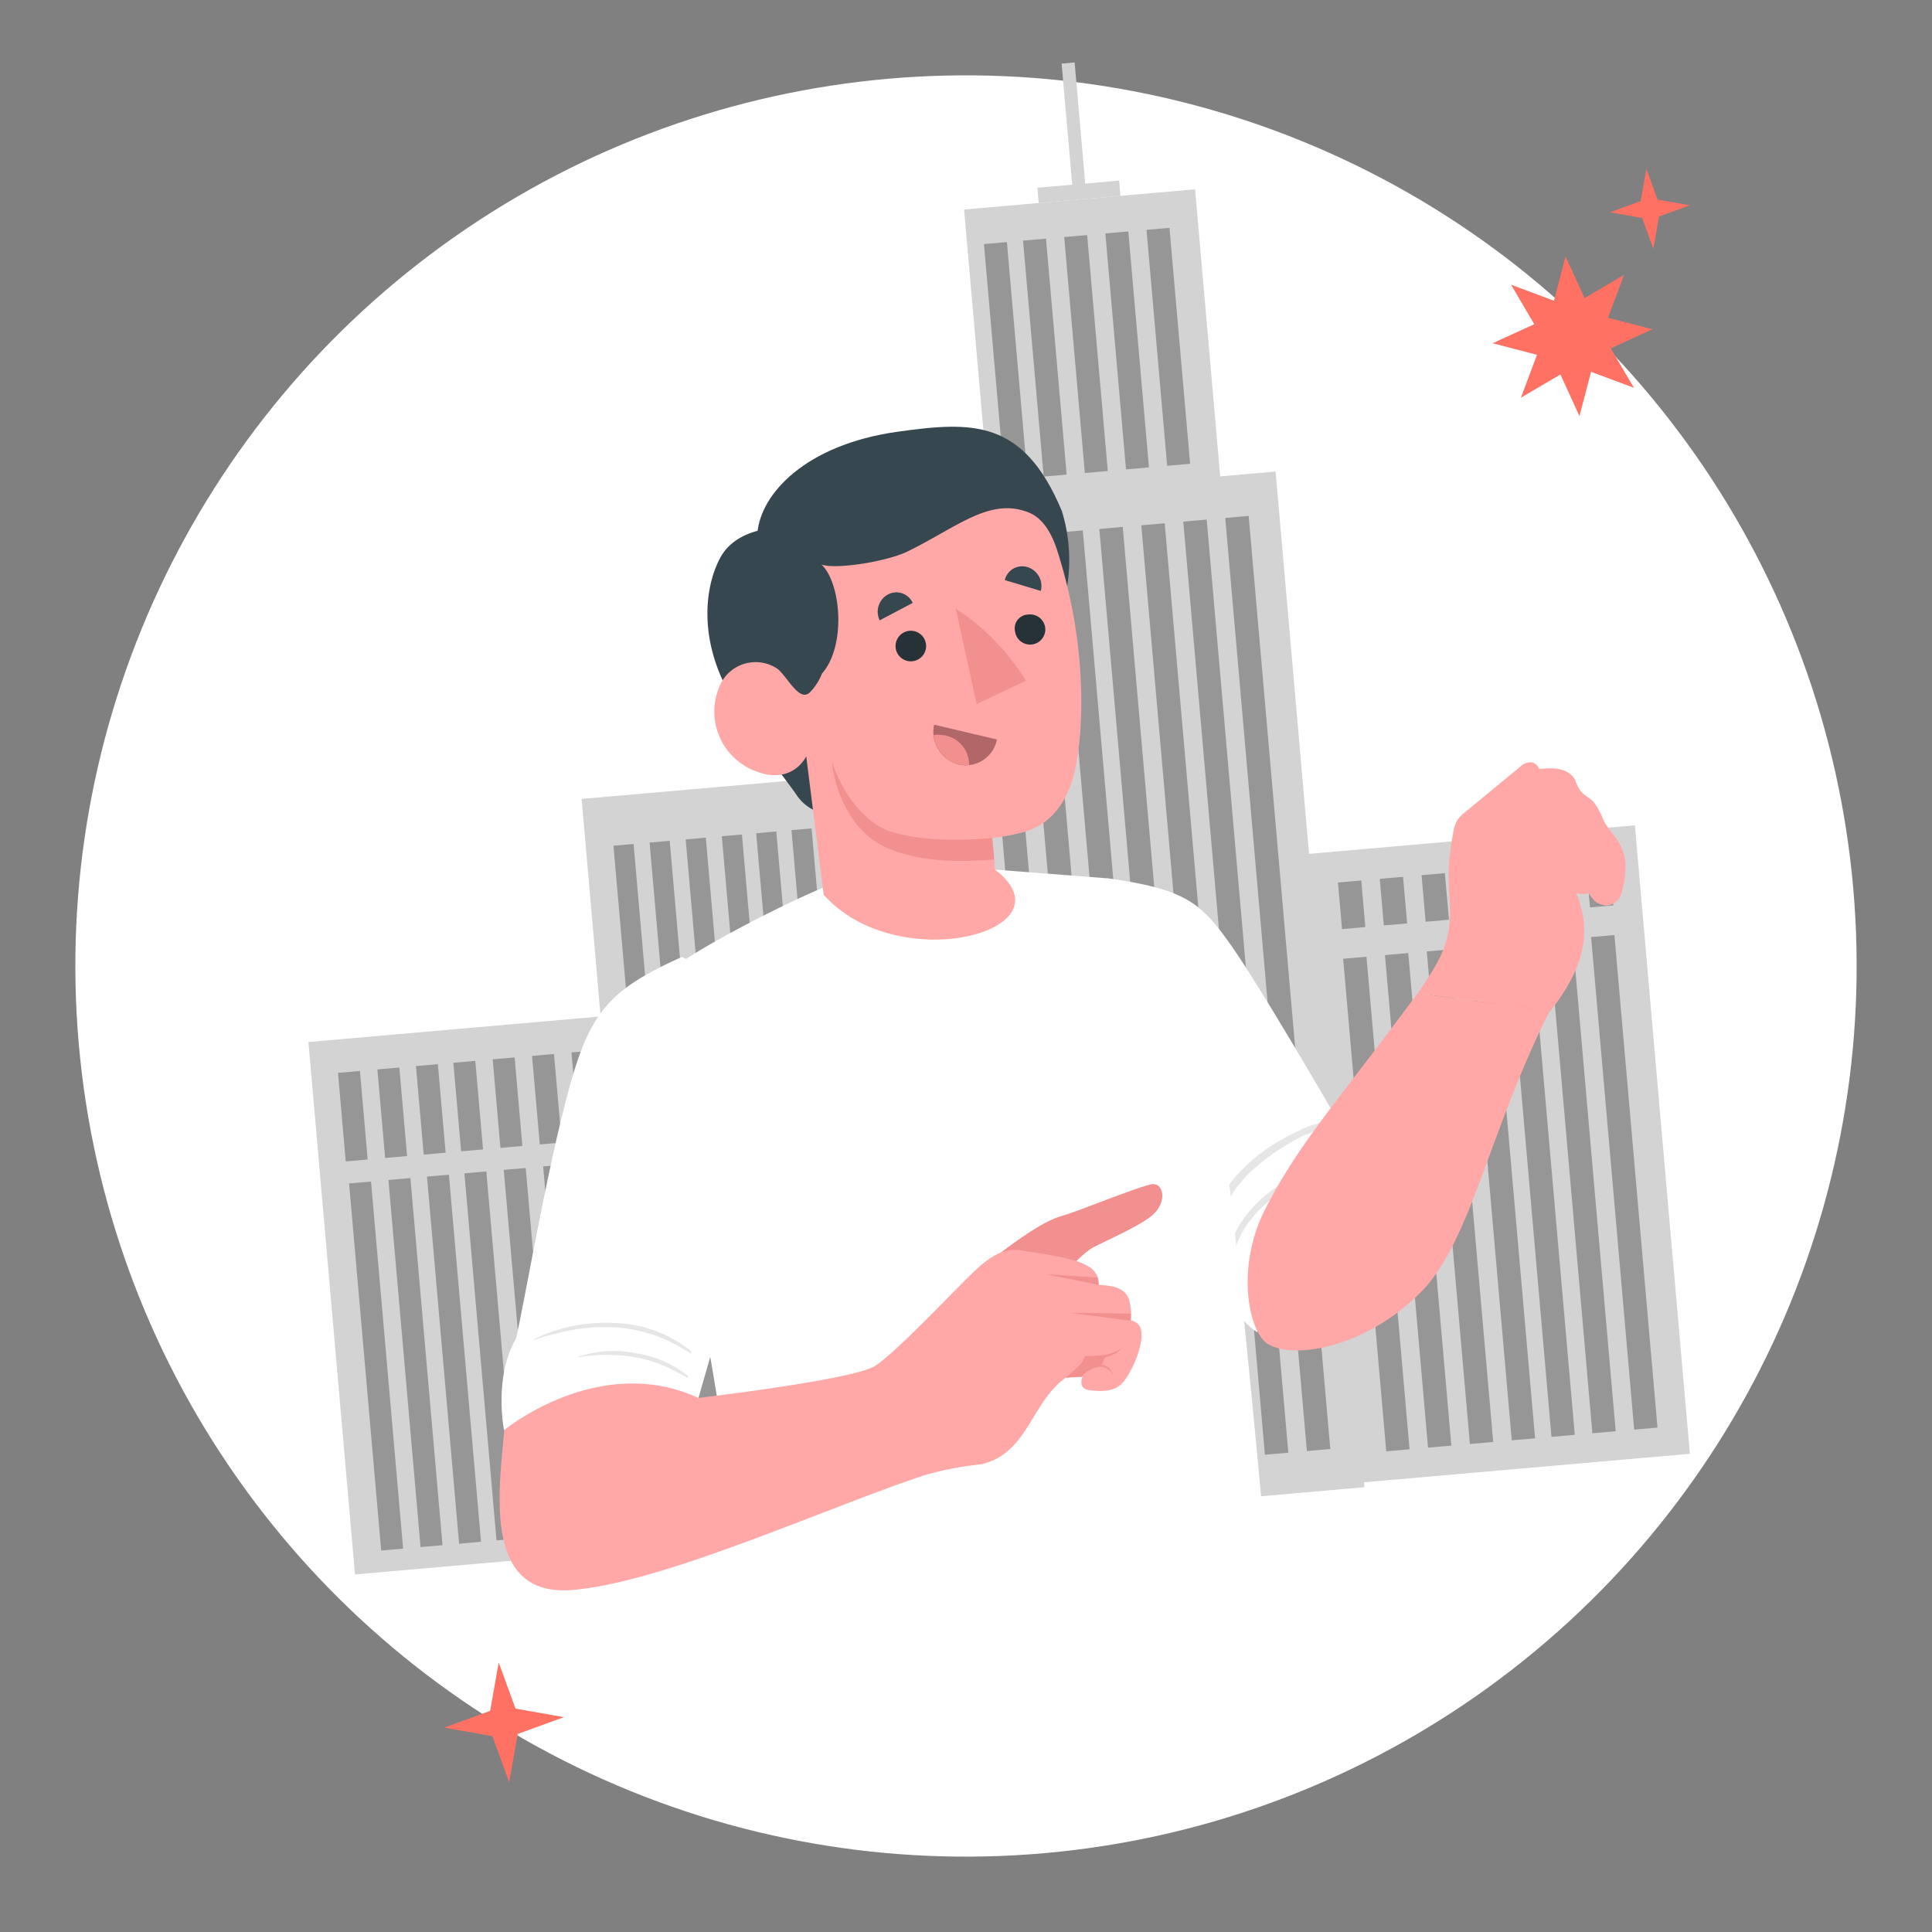 <svg width="282" height="282" fill="none" xmlns="http://www.w3.org/2000/svg"><rect width="100%" height="100%" fill="#808080" stroke="none"/><g clip-path="url(#clip0_723_5609)"><circle cx="141" cy="140.999" r="130" transform="rotate(-5 141 140.999)" fill="#fff"/><path d="M84.893 116.614l59.119-5.172 9.567 109.354-59.119 5.172-9.567-109.354z" fill="#D3D3D3"/><path d="M100.916 221.747l-2.935.256-5.432-62.081 2.936-.256 5.431 62.081zm5.274-.462l-2.936.257-5.431-62.081 2.935-.257 5.432 62.081zm5.269-.461l-2.936.257L103.092 159l2.936-.257 5.431 62.081zm5.274-.461l-2.936.257-5.432-62.081 2.936-.257 5.432 62.081zm5.011-.439l-2.935.257-5.432-62.081 2.936-.257 5.431 62.081zm5.16-.451l-2.935.256-5.432-62.081 2.936-.256 5.431 62.081zm5.274-.461l-2.936.257-5.431-62.081 2.936-.257 5.431 62.081zm5.594-.49l-2.936.257-5.431-62.081 2.935-.257 5.432 62.081zm5.273-.461l-2.936.256-5.431-62.081 2.936-.257 5.431 62.082zm5.129-.449l-2.936.257-5.431-62.081 2.936-.257 5.431 62.081zm-52.832-61.696l-2.936.256-2.863-32.728 2.936-.257 2.863 32.729zm5.273-.462l-2.935.257-2.864-32.729 2.936-.256 2.863 32.728zm5.27-.461l-2.936.257-2.863-32.728 2.936-.257 2.863 32.728zm5.273-.461l-2.935.257-2.864-32.729 2.936-.257 2.863 32.729zm5.016-.439l-2.936.257-2.863-32.729 2.936-.257 2.863 32.729zm5.152-.451l-2.935.257-2.864-32.729 2.936-.256 2.863 32.728zm5.278-.462l-2.936.257-2.863-32.728 2.935-.257 2.864 32.728zm5.898-.515l-2.936.256-2.863-32.728 2.936-.257 2.863 32.729zm5.27-.462l-2.936.257-2.863-32.729 2.935-.256 2.864 32.728zm5.004-.437l-2.936.256-2.864-32.728 2.936-.257 2.864 32.729zm10.74 69.552c.068-.006-2.028-24.553-4.676-54.827-2.649-30.274-4.849-54.822-4.916-54.817-.067.006 2.033 24.553 4.683 54.837 2.649 30.285 4.847 54.813 4.909 54.807z" fill="#969696"/><path d="M190.237 124.704l48.396-4.234 8.025 91.729-48.396 4.234-8.025-91.729z" fill="#D3D3D3"/><path d="M205.742 211.539l-3.402.297-6.29-71.892 3.402-.298 6.29 71.893zm6.101-.534l-3.402.298-6.289-71.893 3.401-.298 6.29 71.893zm6.109-.535l-3.401.298-6.29-71.893 3.402-.297 6.289 71.892zm6.11-.534l-3.402.298-6.29-71.893 3.402-.298 6.29 71.893zm5.797-.507l-3.402.298-6.29-71.893 3.402-.298 6.29 71.893zm5.972-.523l-3.401.298-6.29-71.893 3.402-.297 6.289 71.892zm6.102-.534l-3.402.298-6.29-71.893 3.402-.298 6.29 71.893zm-42.645-73.057l-3.401.297-.595-6.798 3.402-.298.594 6.799zm6.102-.534l-3.402.298-.594-6.799 3.401-.297.595 6.798zm6.102-.534l-3.402.297-.595-6.798 3.402-.298.595 6.799zm6.113-.535l-3.402.298-.595-6.799 3.402-.297.595 6.798zm5.801-.508l-3.402.298-.595-6.798 3.402-.298.595 6.798zm5.976-.522l-3.402.297-.594-6.798 3.401-.297.595 6.798zm6.098-.533l-3.402.297-.595-6.798 3.402-.298.595 6.799z" fill="#969696"/><path d="M45.017 152.095l45.553-3.986 6.8 77.713-45.554 3.985-6.799-77.712z" fill="#D3D3D3"/><path d="M85.018 169.756l3.205-.28 4.688 53.584-3.205.28-4.688-53.584zm-5.738.501l3.2-.279 4.688 53.584-3.2.28-4.687-53.585zm-5.75.504l3.204-.281 4.688 53.585-3.205.28-4.688-53.584zm-5.745.502l3.2-.28 4.687 53.585-3.2.28-4.687-53.585zm-5.461.478l3.2-.28 4.688 53.585-3.2.28-4.688-53.585zm-5.627.493l3.205-.281 4.688 53.585-3.205.28-4.688-53.584zm-5.744.502l3.2-.28 4.687 53.584-3.2.28-4.687-53.584zm32.455-19.115l3.205-.281 1.131 12.924-3.205.28-1.13-12.923zm-5.75.502l3.205-.28 1.131 12.923-3.205.281-1.13-12.924zm-5.746.503l3.205-.281 1.13 12.924-3.204.28-1.13-12.923zm-5.737.502l3.2-.28 1.13 12.924-3.2.28-1.13-12.924zm-5.461.478l3.2-.28 1.13 12.923-3.2.28-1.13-12.923zm-5.63.493l3.205-.281 1.13 12.924-3.204.28-1.13-12.923zm-5.75.502l3.205-.28 1.13 12.923-3.204.281-1.13-12.924z" fill="#969696"/><path d="M137.6 73.075l48.588-4.25 12.97 148.253-48.587 4.251L137.6 73.075zm13.821-45.671l11.934-1.045.196 2.232-11.935 1.044-.195-2.232z" fill="#D3D3D3"/><path d="M154.955 9.281l1.9-.166 1.605 18.335-1.901.166-1.604-18.335zm-14.234 21.302l33.717-2.95 3.728 42.618-33.717 2.95-3.728-42.618z" fill="#D3D3D3"/><path d="M167.349 33.552l3.35-.293 3.013 34.437-3.35.293-3.013-34.437zm-6.008.525l3.35-.293 3.013 34.437-3.35.293-3.013-34.437zm-6.007.526l3.35-.293 3.012 34.437-3.349.293-3.013-34.437zm-6.008.526l3.35-.294 3.013 34.438-3.35.293-3.013-34.438zm-5.707.499l3.35-.293 3.013 34.437-3.35.293-3.013-34.437zm35.222 39.975l3.417-.299L194.173 211.5l-3.417.299-11.915-136.195zm-6.125.536l3.417-.3 11.915 136.196-3.417.299-11.915-136.195zm-6.129.537l3.417-.299 11.915 136.195-3.417.299-11.915-136.195zm-6.125.536l3.417-.3 11.915 136.196-3.417.299-11.915-136.195zm-5.832.51l3.417-.3 11.915 136.196-3.417.299L154.63 77.722zm-6 .525l3.417-.3 11.915 136.196-3.417.299L148.63 78.247zm-6.125.536l3.417-.3 11.915 136.196-3.417.299-11.915-136.195z" fill="#969696"/><g clip-path="url(#clip1_723_5609)" fill="#FE7163"><path d="M228.507 37.426l2.783 6.08 5.762-3.392-2.34 6.263 6.47 1.685-6.079 2.783 3.391 5.761-6.262-2.339-1.686 6.47-2.782-6.08-5.762 3.392 2.339-6.263-6.47-1.685 6.079-2.783-3.391-5.761 6.263 2.34 1.685-6.47zm11.801-12.776l1.636 4.486 4.702.831-4.486 1.636-.832 4.702-1.636-4.486-4.702-.832 4.487-1.636.831-4.702z"/></g><path d="M72.792 242.664l2.454 6.729 7.053 1.248-6.73 2.453-1.247 7.053-2.453-6.729-7.053-1.248 6.729-2.453 1.247-7.053z" fill="#FE7163"/><path d="M161.597 128.188c11.501 1.611 13.676 3.58 18.003 9.665 4.327 6.084 15.507 25.429 15.507 25.429s1.147-.936 4.456 5.318c3.31 6.253 2.529 7.212 2.529 7.212a14.81 14.81 0 00-10.383 4.718c-4.597 4.877-8.205 13.909-8.205 13.909s-1.226-.547-4.467-4.4c-3.242-3.853-24.842-32.374-24.842-32.374l7.406-29.477h-.004z" fill="#fff"/><path opacity=".1" d="M182.895 170.728a30.757 30.757 0 014.856-3.58c.834-.52 1.698-.989 2.585-1.404a24.469 24.469 0 002.973-1.333c.247-.167-.053-.609-.287-.578-1.122.215-2.209.59-3.224 1.118a29.26 29.26 0 00-3.054 1.576 26.03 26.03 0 00-5.322 4.064c-2.89 2.87-5.381 7.014-4.603 11.25.016.18.281.383.335.087.267-2.215.919-4.37 1.93-6.359a18.06 18.06 0 013.814-4.849l-.003.008zm12.238-1.296c-.976.1-1.928.35-2.828.745-.91.323-1.796.699-2.664 1.124a24.26 24.26 0 00-5.016 3.252 17.522 17.522 0 00-3.71 4.251 9.79 9.79 0 00-1.129 2.796 13.127 13.127 0 00-.462 3.115c.008.09.125.226.191.1.353-.947.654-1.911.899-2.892.338-.957.777-1.875 1.316-2.733a18.27 18.27 0 013.838-4.17 25.304 25.304 0 014.608-2.955 32.056 32.056 0 012.518-1.137c.875-.265 1.72-.615 2.526-1.046.167-.171.075-.464-.09-.45h.003z" fill="#000"/><path d="M211.607 131.377c.004 1.381.24 3.374-.508 5.995-.715 2.502-2.114 4.543-4.139 7.614l19.308 2.614c5.392-6.883 7.124-13.265 1.491-21.395 1.665-3.697.384-7.907-2.662-9.778-2.401-1.473-5.612-1.319-8.145.386-4.426 6.37-5.36 11.232-5.349 14.564h.004z" fill="#FFA8A7"/><path d="M211.605 131.376a44.378 44.378 0 01-.161-4.54c.118-1.777.344-3.545.675-5.294a4.802 4.802 0 01.679-1.957c.291-.37.626-.705 1.001-.989 2.636-2.186 5.274-4.362 7.92-6.53a2.42 2.42 0 011.827-.8c.902.132 1.347 1.191 1.362 2.105.086 3.224-2.88 5.799-3.283 9.004a24.189 24.189 0 00.223 4.219 4.675 4.675 0 01-1.255 3.891 4.98 4.98 0 01-2.533.966 10.93 10.93 0 01-3.918.081 8.833 8.833 0 00-2.54-.155l.003-.001z" fill="#FFA8A7"/><path d="M221.153 113.188c2.369-.876 7.352-2.133 8.818.748l.011.13c.181.486.421.948.71 1.378.516.66 1.396 1.004 1.922 1.613a11.182 11.182 0 011.469 2.75c.596 1.111 1.484 2.004 2.166 3.068.558.929.9 1.975 1.002 3.053a13.573 13.573 0 01-.576 4.474 2.312 2.312 0 01-2.348 1.75 3.276 3.276 0 01-1.517-.601 7.762 7.762 0 01-.913-1.164c-.541.128-1.1.133-1.647.028a2.394 2.394 0 01-1.413-1.185 4.97 4.97 0 01-.486-1.815c-1.633.314-2.423-1.358-2.462-2.714-.06-2.18 1.125-5.555-.643-7.352.048-.03-4.093-4.157-4.093-4.157v-.004zm-14.257 31.805c-11.436 15.577-17.307 21.758-22.279 31.615-4.362 8.64-2.256 18.045.496 19.586 4.014 2.331 14.426.359 22.324-7.631 7.292-7.429 9.844-23.304 18.763-41.017l-19.303-2.549-.001-.004z" fill="#FFA8A7"/><path d="M122.897 128.55c-4.464 1.332-17.808 8.102-22.799 11.468 0 0-4.954 13.207.691 42.299.905 4.646 3.258 17.21 4.698 26.939a153.84 153.84 0 011.922 23.925s13.297 9.723 45.263 4.48c25.107-4.108 31.781-15.161 31.781-15.161s-3.086-34.067-5.377-52.645c-2.999-24.39-11.647-37.861-17.475-41.655l-16.824-1.302-21.88 1.652z" fill="#fff"/><path d="M146.081 182.818c4.655-3.468 6.998-4.814 9.169-5.422 2.172-.608 9.796-3.787 12.692-4.513 1.842-.463 2.598 2.481.238 4.508-1.812 1.558-6.54 3.608-8.606 4.679-2.065 1.071-6.142 6.074-6.142 6.074l-7.351-5.326z" fill="#F28F8F"/><path d="M88.491 149.87c3.77-5.237 5.654-6.424 10.84-8.63 16.076 6.657 8.939 37.39 8.939 37.39l-6.322 25.417s22.618-2.648 25.764-4.661c3.146-2.016 11.607-11.092 14.494-13.816 3.863-3.715 5.779-3.214 7.742-2.917 6.416.959 7.827 1.5 9.185 2.363a2.923 2.923 0 011.252 2.508c1.704.203 4.252.151 4.577 2.962a7.52 7.52 0 01.106 2.241 1.88 1.88 0 011.117.636c1.452 1.64-1.02 7.327-2.575 8.717-1.078.97-2.626 1.095-4.653.825-1.737-.241-.934-1.998-.934-1.998l-2.408.146c-5.224 3.703-5.496 11.055-12.395 12.68a45.995 45.995 0 00-8.428 1.639c-14.874 4.991-37.896 15.565-51.16 16.697-12.986 1.136-10.903-13.783-10.022-23.318.603-7.029 8.548-50.083 14.885-58.882l-.004.001z" fill="#FFA8A7"/><path d="M160.328 187.525l-7.633-1.532 7.476.484c.11.339.162.691.157 1.048zm4.687 5.246l-8.777-1.145 8.793.122c.026.339.02.681-.016 1.023zm-2.438 4.632a9.671 9.671 0 01-1.174.339 30.882 30.882 0 01-3.057.202 3.61 3.61 0 01-1.16 1.697 20.72 20.72 0 01-1.69 1.457l2.408-.146a3.768 3.768 0 012.493-1.421c.401-.068.815.009 1.17.21.37.241.679.57.894.954a2.357 2.357 0 00-.753-1.137 1.703 1.703 0 00-.922-.352l.51-1.077a6.255 6.255 0 001.268-.463 2.99 2.99 0 001.219-1.023c-.346.332-.756.59-1.202.76h-.004z" fill="#F28F8F"/><path d="M99.533 139.676c-9.506 4.274-12.785 7.349-15.593 16.217-3.508 11.052-7.5 34.967-8.634 39.505-3.294 5.719-1.736 13.354-1.736 13.354s13.815-11.401 28.377-4.707c0 0 5.842-20.442 7.145-24.362 1.307-3.924 6.011-33.005-9.56-40.007z" fill="#fff"/><path opacity=".1" d="M100.904 197.253a18.51 18.51 0 00-10.582-4.113 24.41 24.41 0 00-12.374 2.312s.01.13.01.115a41.462 41.462 0 016.225-1.551 26.356 26.356 0 016.526-.193 22.8 22.8 0 015.345 1.259 24.737 24.737 0 014.688 2.443c.19.089.166-.185.158-.275l.004.003zm-8.29.227a16.485 16.485 0 00-8.222.549l.007.079a25.164 25.164 0 018.35.004c1.378.253 2.729.648 4.03 1.178 1.246.505 2.38 1.205 3.583 1.78.104-.009.13-.168.072-.217a15.942 15.942 0 00-7.845-3.371l.025-.002z" fill="#000"/><path d="M111.864 77.236s-4.661.408-6.693 4.104c-2.032 3.697-3.035 10.186.025 17.322 3.421 7.855 9.727 15.285 11.131 17.464a6.384 6.384 0 003.919 2.616l-1.106-9.809-.963-6.812s5.081-5.497 5.119-10.458a15.815 15.815 0 00-2.724-9.747l-8.705-4.684-.003.004z" fill="#37474F"/><path d="M154.98 74.565c-5.623-13.42-13.053-13.085-24.066-11.533-13.442 1.91-19.878 9.118-20.355 14.722l10.236 8.551 34.978-.77c.576-3.67.306-7.424-.79-10.974l-.003.004z" fill="#37474F"/><path d="M110.402 112.604c5.306 2.022 7.28-2.208 7.28-2.208l2.537 20.193c10.91 12.222 36.588 5.214 25.028-3.644l-.404-4.625a31.04 31.04 0 004.363-.814c4.443-1.108 6.961-4.942 7.874-9.929 1.355-7.396 1.123-19.022-2.719-31.078-.728-2.332-1.978-4.825-4.255-5.713-5.638-2.204-10.286 2.092-17.587 5.686-3.01 1.492-10.535 2.689-12.615 1.93 2.851 2.669 3.653 11.835.083 15.906a8.432 8.432 0 01-1.726 2.703c-1.524 1.573-3.201-2.01-4.701-3.333a5.7 5.7 0 00-8.654 2.797c-1.873 4.773.481 10.157 5.254 12.03.08.033.162.062.245.091l-.003.008z" fill="#FFA8A7"/><path d="M144.83 122.326c-5.924.519-11.236.213-14.856-.95-3.621-1.163-7.126-5.618-8.548-10.205.329 3.767 2.572 10.244 8.104 12.614 5.533 2.369 11.709 1.92 15.588 1.671l-.288-3.13z" fill="#F28F8F"/><path d="M133.219 88.006l-4.816 2.54a2.867 2.867 0 011.189-3.768 2.61 2.61 0 013.538 1.043c.034.059.061.122.092.185h-.003zm18.702-1.753l-5.257-1.583a2.607 2.607 0 013.328-1.89 2.881 2.881 0 011.925 3.47l.004.003z" fill="#37474F"/><path d="M130.731 94.56a2.23 2.23 0 101.932-2.474 2.227 2.227 0 00-1.928 2.473h-.004zm17.43-2.389a2.218 2.218 0 004.402-.545 2.227 2.227 0 00-2.473-1.928 2.019 2.019 0 00-1.929 2.474z" fill="#263238"/><path d="M139.508 88.846l3.049 13.917 7.187-3.403a33.266 33.266 0 00-10.236-10.514z" fill="#F28F8F"/><path d="M136.343 105.77l9.168 2.168a4.628 4.628 0 01-5.406 3.687c-.055-.01-.107-.024-.163-.033a4.945 4.945 0 01-3.599-5.822z" fill="#B16668"/><path d="M137.431 107.278a5.62 5.62 0 00-1.138-.006 4.89 4.89 0 003.649 4.312c.496.102 1.007.13 1.511.078a4.326 4.326 0 00-4.022-4.384z" fill="#F28F8F"/><path d="M130.71 77.105c4.873-2.178 13.39-3.25 18.058-2.994-1.22-3.19-1.769-7.344-9.951-6.05-8.182 1.29-9.196 4.992-8.107 9.044z" fill="#37474F"/></g><defs><clipPath id="clip0_723_5609"><path fill="#fff" transform="rotate(-5 261.462 9.533)" d="M0 0h260v260H0z"/></clipPath><clipPath id="clip1_723_5609"><path fill="#fff" transform="rotate(-5 414.746 -2458.286)" d="M0 0h30.42v35.1H0z"/></clipPath></defs></svg>